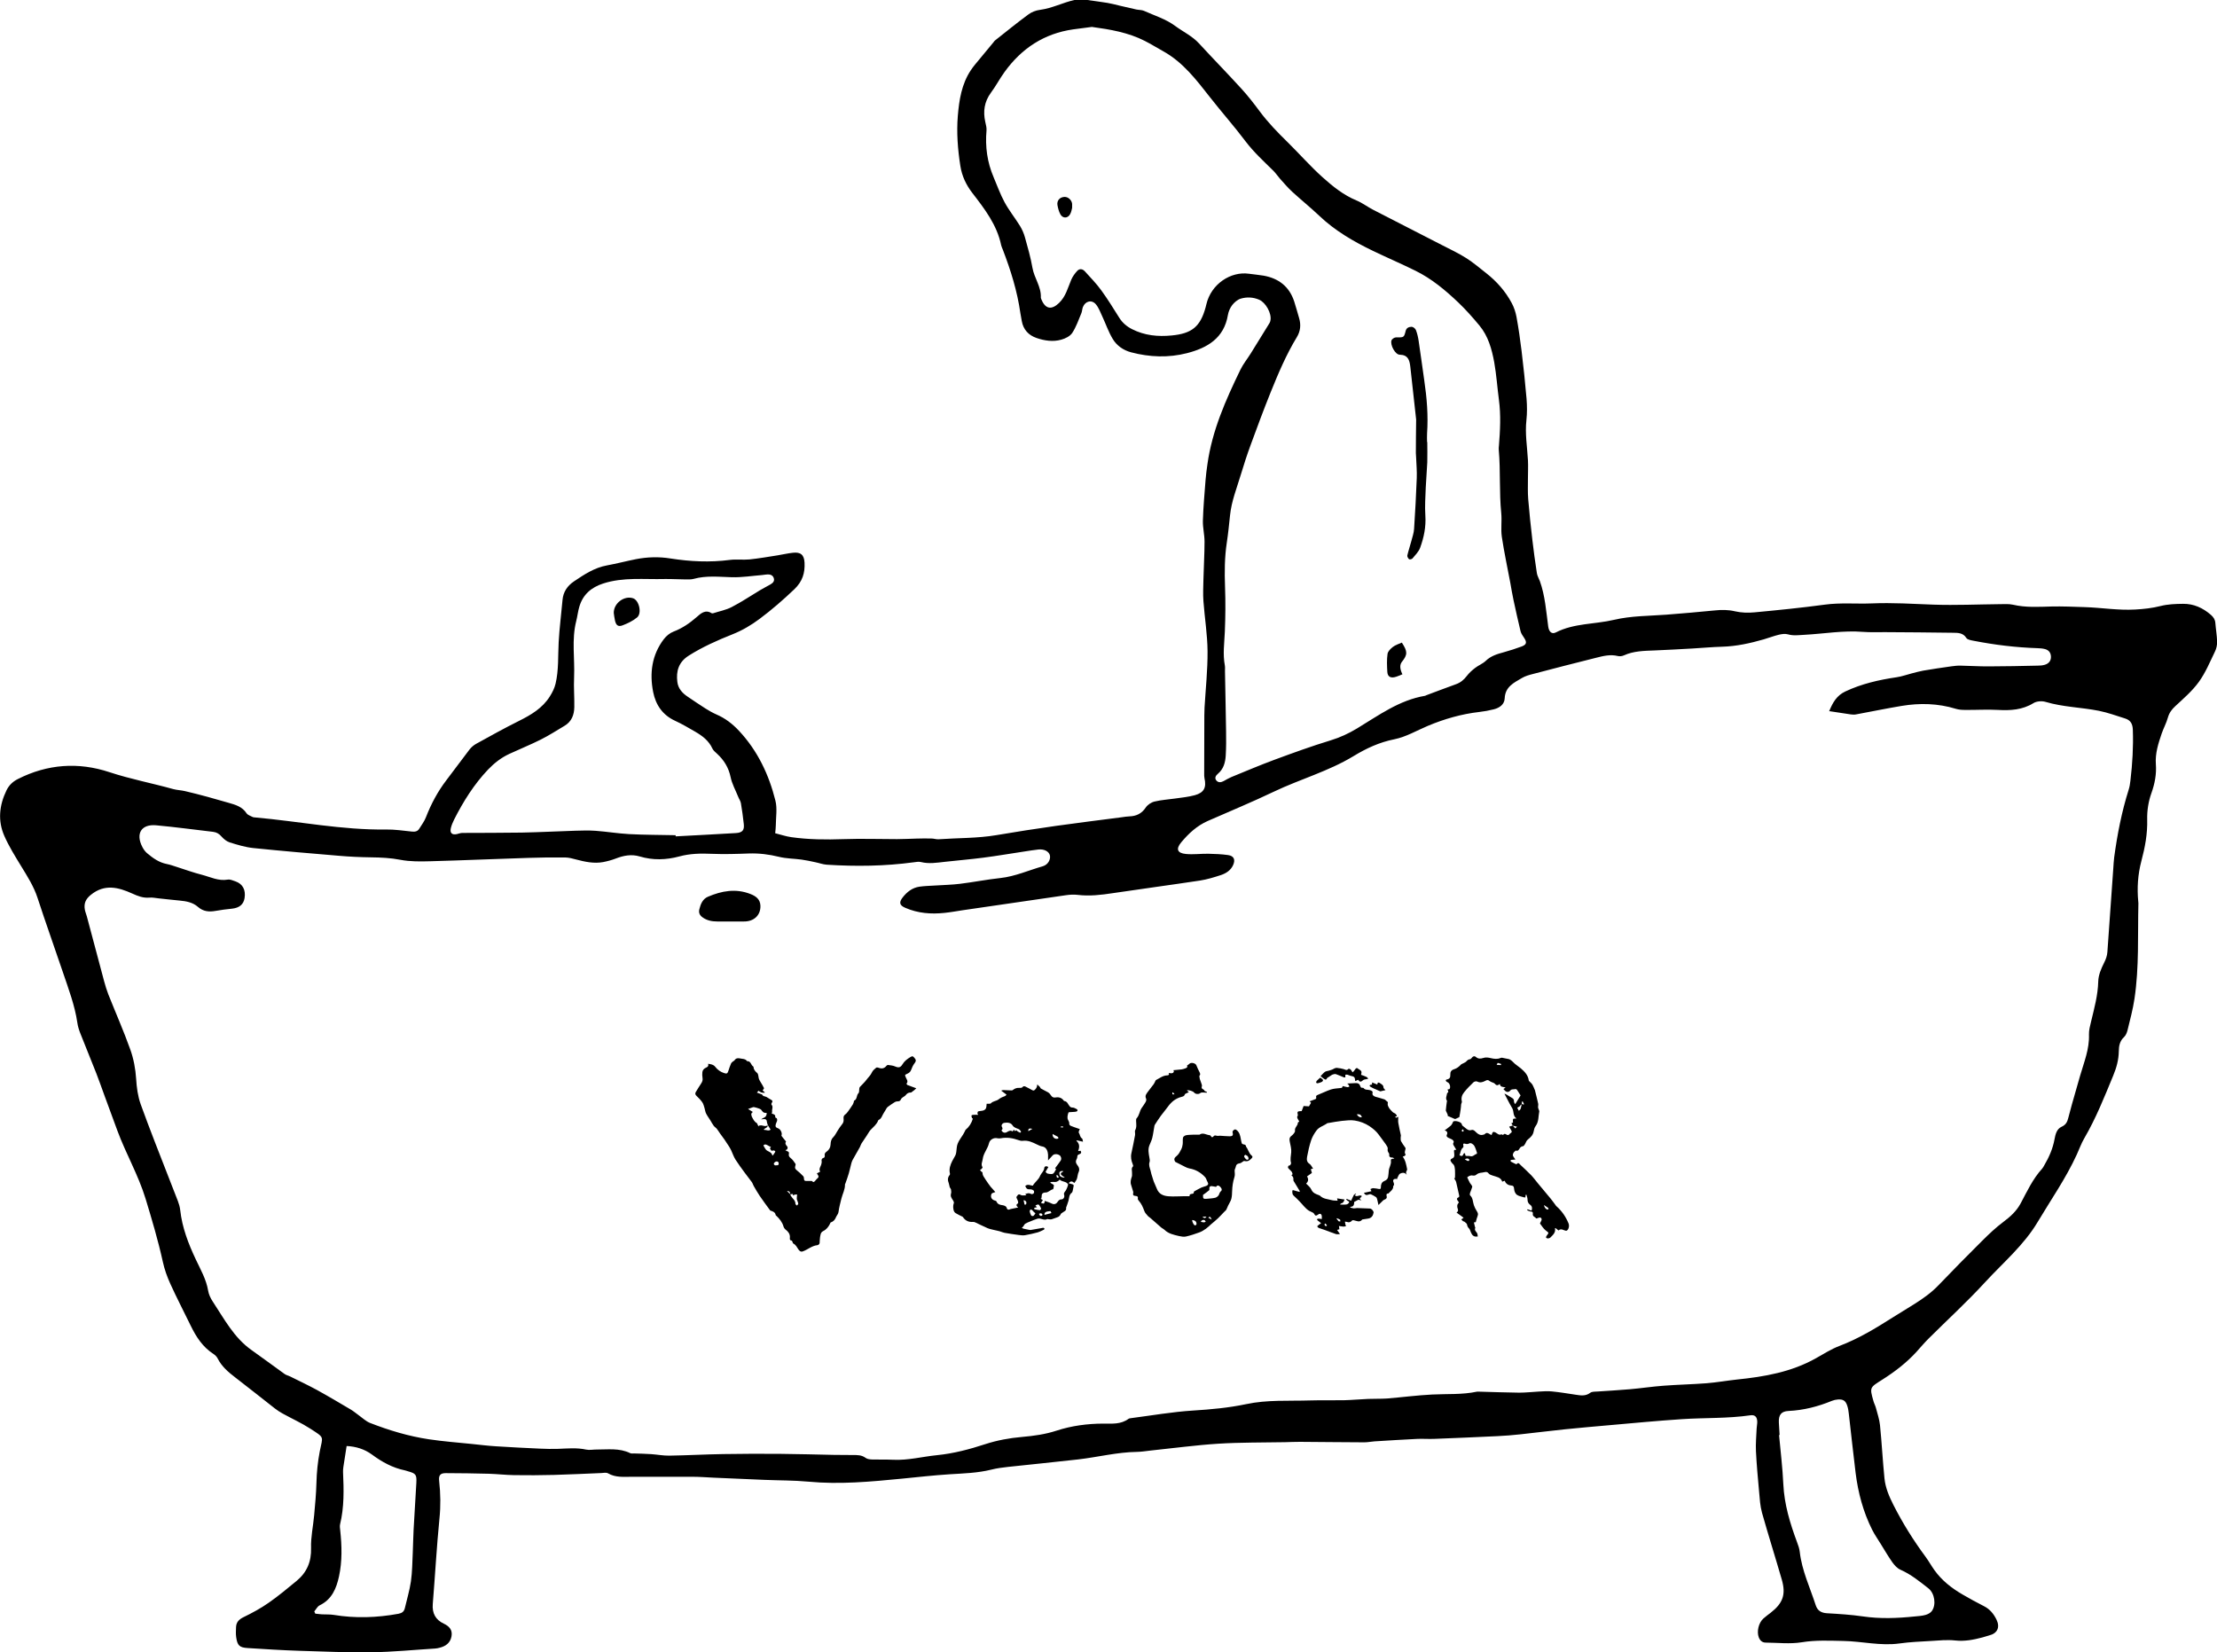 <?xml version="1.0" encoding="UTF-8"?><svg xmlns="http://www.w3.org/2000/svg" viewBox="0 0 322.42 240.27"><g id="Layer_1_Image" style="isolation:isolate;"><path d="M158.13,0c.97,.14,1.95,.26,2.92,.42,.6,.1,1.18,.26,1.77,.4,.81,.19,1.63,.38,2.44,.56,.37,.08,.79,.05,1.12,.2,1.52,.69,3.14,1.17,4.51,2.18,1.16,.86,2.49,1.47,3.49,2.56,2.03,2.21,4.14,4.36,6.16,6.58,.95,1.04,1.81,2.15,2.65,3.28,1.21,1.63,2.61,3.07,4.05,4.48,1.71,1.68,3.3,3.5,5.08,5.1,1.49,1.34,3.06,2.61,4.97,3.4,.84,.35,1.58,.92,2.39,1.34,3.35,1.73,6.71,3.43,10.06,5.16,1.19,.61,2.4,1.18,3.52,1.89,1.02,.65,1.95,1.45,2.91,2.2,1.51,1.19,2.77,2.62,3.68,4.32,.34,.63,.57,1.34,.7,2.04,.3,1.65,.54,3.31,.74,4.97,.28,2.3,.52,4.61,.72,6.93,.08,1.02,.09,2.06-.02,3.08-.22,1.96,.11,3.88,.22,5.81,.05,.91,0,1.82,0,2.73,0,.99-.04,1.98,.04,2.96,.16,1.97,.37,3.94,.6,5.91,.19,1.62,.41,3.25,.66,4.86,.06,.4,.3,.78,.44,1.17,.76,2.13,.91,4.38,1.21,6.59,.1,.74,.5,1.17,1.11,.86,2.66-1.36,5.64-1.17,8.45-1.83,2.5-.59,5.06-.56,7.61-.75,2.35-.18,4.71-.39,7.06-.62,.99-.1,1.94-.11,2.94,.13,.91,.21,1.9,.24,2.83,.15,3.41-.32,6.82-.66,10.22-1.12,2.28-.31,4.56-.09,6.83-.18,3.01-.13,6.01,.07,9.01,.18,3.19,.11,6.4-.04,9.6-.07,.64,0,1.31-.06,1.93,.08,1.85,.43,3.71,.31,5.57,.26,1.63-.04,3.27,.04,4.9,.09,2.43,.08,4.84,.49,7.29,.35,1.26-.07,2.47-.2,3.7-.51,1.06-.27,2.19-.31,3.28-.32,1.54-.02,2.88,.59,4.05,1.61,.36,.32,.6,.66,.64,1.16,.07,.91,.23,1.82,.26,2.73,.01,.48-.1,1-.31,1.43-.73,1.51-1.38,3.09-2.35,4.43-.95,1.31-2.21,2.4-3.41,3.51-.53,.49-.89,.97-1.09,1.67-.22,.8-.63,1.54-.9,2.32-.49,1.44-.96,2.88-.85,4.45,.11,1.45-.15,2.83-.65,4.23-.43,1.19-.64,2.54-.61,3.8,.06,2.1-.32,4.09-.85,6.08-.51,1.93-.64,3.9-.45,5.89,0,.08,.02,.15,.02,.23-.11,4.64,.12,9.29-.57,13.9-.23,1.54-.64,3.05-1.01,4.57-.09,.36-.25,.76-.51,1-.62,.58-.75,1.28-.76,2.07-.02,1.23-.33,2.38-.81,3.53-1.28,3.1-2.51,6.21-4.21,9.12-.44,.75-.73,1.59-1.1,2.39-1.58,3.44-3.74,6.53-5.67,9.77-2.02,3.4-5.02,5.91-7.64,8.76-2.62,2.86-5.5,5.49-8.25,8.23-.62,.62-1.18,1.29-1.77,1.94-1.45,1.58-3.15,2.88-4.95,4.02-1.81,1.15-1.86,1.09-1.28,3.12,.09,.33,.26,.63,.35,.96,.22,.84,.51,1.67,.6,2.53,.26,2.57,.39,5.16,.65,7.74,.14,1.38,.68,2.64,1.31,3.88,1.35,2.66,2.92,5.17,4.69,7.56,.45,.61,.82,1.29,1.26,1.9,1.08,1.52,2.52,2.64,4.11,3.56,1.02,.59,2.05,1.16,3.1,1.69,.87,.44,1.42,1.13,1.83,1.97,.54,1.12,.11,2-1.09,2.29-.33,.08-.65,.21-.98,.29-1.29,.34-2.57,.59-3.94,.44-1.16-.13-2.35,0-3.53,.07-1.52,.09-3.05,.15-4.55,.36-2.76,.39-5.45-.31-8.19-.36-2.02-.04-4.04-.14-6.04,.19-1.75,.28-3.49,.06-5.24,.05-.53,0-.84-.31-1.02-.77-.32-.85-.02-2.11,.67-2.73,.34-.31,.71-.57,1.07-.85,1.78-1.39,2.23-2.66,1.61-4.81-.94-3.25-1.96-6.47-2.88-9.73-.27-.98-.33-2.02-.42-3.04-.18-1.97-.36-3.94-.46-5.91-.05-1.09,.05-2.19,.1-3.28,.01-.34,.1-.68,.09-1.02-.02-.69-.34-1.02-1.01-.92-3.29,.48-6.61,.34-9.92,.56-3.53,.23-7.06,.57-10.59,.88-2.16,.19-4.32,.38-6.48,.6-2.16,.22-4.31,.5-6.47,.73-1.1,.12-2.2,.21-3.3,.26-3.08,.15-6.16,.28-9.24,.4-.79,.03-1.59-.03-2.39,0-2.09,.1-4.18,.23-6.26,.36-.49,.03-.98,.14-1.48,.14-3.12-.01-6.25-.05-9.37-.07-.72,0-1.45,.03-2.17,.05-3.23,.06-6.48,.02-9.7,.22-3.3,.21-6.59,.66-9.88,1-.64,.07-1.29,.18-1.93,.19-2.91,.04-5.73,.77-8.6,1.1-3.4,.39-6.81,.72-10.22,1.09-.79,.09-1.59,.19-2.37,.39-2.01,.5-4.06,.55-6.12,.68-2.32,.15-4.62,.41-6.94,.64-4.51,.44-9.02,.86-13.56,.43-2.12-.2-4.26-.17-6.39-.26-2.47-.1-4.94-.21-7.41-.32-1.03-.05-2.05-.13-3.08-.13-2.93-.01-5.86,.02-8.79,0-1.17,0-2.36,.14-3.46-.5-.26-.15-.67-.06-1.01-.04-2.28,.09-4.57,.21-6.85,.27-1.94,.05-3.88,.06-5.81,.03-1.22-.02-2.43-.16-3.65-.2-2.09-.06-4.19-.08-6.28-.09-.81,0-1.06,.32-.96,1.16,.2,1.82,.23,3.62,.04,5.46-.41,4.13-.63,8.27-.97,12.41-.11,1.36,.41,2.3,1.6,2.86,.82,.39,1.3,.93,1.12,1.87-.18,.94-.84,1.41-1.71,1.63-.22,.06-.45,.11-.67,.12-3.07,.19-6.15,.5-9.22,.54-3.5,.05-7-.1-10.5-.21-2.51-.08-5.02-.24-7.53-.4-1.2-.07-1.51-.37-1.68-1.58-.07-.48-.04-.98-.02-1.48,.04-.72,.43-1.11,1.1-1.44,1.26-.61,2.51-1.29,3.65-2.09,1.41-.98,2.72-2.08,4.05-3.17,1.5-1.24,2.17-2.8,2.11-4.8-.05-1.58,.31-3.17,.45-4.76,.14-1.55,.29-3.11,.33-4.67,.04-1.56,.19-3.1,.49-4.64,.43-2.21,.77-1.89-1.4-3.29-1.27-.82-2.67-1.45-4.01-2.19-.4-.22-.78-.47-1.14-.75-1.92-1.5-3.82-3.02-5.76-4.51-1.01-.77-1.95-1.58-2.54-2.74-.13-.26-.36-.5-.61-.66-1.57-1.01-2.53-2.5-3.32-4.13-.98-2.02-2.02-4.01-2.95-6.06-.47-1.03-.86-2.12-1.1-3.23-.68-3.09-1.58-6.11-2.5-9.14-1.05-3.45-2.86-6.55-4.1-9.9-.63-1.71-1.26-3.42-1.89-5.14-.39-1.07-.77-2.15-1.18-3.21-.76-1.95-1.57-3.88-2.33-5.83-.19-.49-.36-1.01-.43-1.54-.37-2.53-1.28-4.91-2.09-7.31-1.22-3.61-2.51-7.2-3.69-10.82-.55-1.7-1.49-3.16-2.4-4.65-.87-1.43-1.76-2.85-2.43-4.37-.98-2.21-.75-4.46,.3-6.63,.36-.75,.91-1.28,1.66-1.66,4.3-2.18,8.79-2.5,13.32-1,3.05,1.01,6.19,1.6,9.27,2.46,.55,.15,1.13,.16,1.69,.29,1.11,.26,2.21,.54,3.31,.84,1.03,.28,2.05,.58,3.07,.87,.99,.28,1.97,.56,2.6,1.52,.16,.25,.55,.37,.84,.52,.13,.07,.29,.08,.45,.09,6.33,.56,12.6,1.84,18.99,1.75,1.25-.02,2.5,.17,3.75,.3,.46,.05,.84-.01,1.09-.42,.34-.55,.74-1.07,.97-1.67,.75-1.93,1.71-3.73,2.97-5.38,1.14-1.48,2.23-2.99,3.37-4.47,.25-.32,.59-.61,.94-.81,2.07-1.14,4.13-2.29,6.24-3.34,1.77-.88,3.43-1.86,4.5-3.57,.36-.57,.68-1.2,.83-1.85,.47-1.98,.34-4.01,.45-6.02,.11-2.05,.38-4.09,.56-6.14,.1-1.2,.72-2.08,1.67-2.72,1.49-1,2.97-1.99,4.79-2.32,1.42-.26,2.82-.63,4.23-.91,1.66-.32,3.33-.37,5-.1,2.87,.45,5.75,.59,8.65,.21,.94-.12,1.9,.02,2.85-.07,1.36-.14,2.71-.38,4.06-.59,.75-.12,1.5-.3,2.25-.38,1.14-.13,1.64,.3,1.7,1.45,.07,1.5-.3,2.73-1.5,3.87-1.61,1.53-3.26,2.97-5.03,4.29-1.23,.92-2.52,1.68-3.95,2.25-2.19,.87-4.35,1.83-6.36,3.1-1.47,.93-1.86,2.25-1.66,3.83,.12,.97,.74,1.64,1.53,2.16,.85,.57,1.69,1.15,2.56,1.7,.51,.32,1.05,.63,1.6,.87,1.28,.55,2.34,1.37,3.3,2.4,2.69,2.89,4.33,6.35,5.27,10.12,.29,1.14,.07,2.41,.06,3.62,0,.34-.05,.67-.09,1.13,.8,.2,1.55,.46,2.32,.57,2.53,.36,5.07,.38,7.63,.29,2.59-.09,5.18,0,7.77,0,.95,0,1.9-.06,2.84-.08,.72-.02,1.44-.03,2.17-.01,.34,0,.68,.13,1.02,.11,2.81-.2,5.63-.13,8.42-.6,2.89-.49,5.78-.94,8.69-1.35,3.17-.45,6.34-.83,9.52-1.25,.38-.05,.76-.12,1.13-.13,1.02-.03,1.8-.41,2.39-1.3,.27-.4,.8-.75,1.28-.86,.95-.23,1.95-.29,2.93-.43,.98-.14,1.97-.23,2.92-.49,1.34-.37,1.71-1.12,1.4-2.48-.05-.22-.04-.45-.04-.68,0-2.81,.01-5.63,.02-8.44,0-.38,.01-.76,.03-1.14,.16-2.73,.46-5.47,.44-8.2-.02-2.42-.42-4.84-.6-7.27-.08-1.06-.02-2.12,0-3.19,.04-1.83,.16-3.65,.16-5.48,0-1.02-.27-2.05-.24-3.06,.06-1.98,.24-3.95,.39-5.92,.06-.76,.16-1.51,.27-2.27,.68-4.9,2.66-9.35,4.79-13.74,.41-.85,1.03-1.6,1.53-2.41,.91-1.45,1.81-2.91,2.7-4.37,.08-.13,.13-.28,.15-.43,.18-1.01-.69-2.57-1.64-2.98-.88-.38-1.8-.42-2.68-.16-.47,.14-.92,.53-1.23,.92-.32,.41-.55,.94-.64,1.45-.56,3.39-3,4.8-5.95,5.56-2.7,.69-5.42,.59-8.12-.12-1.16-.31-2.11-.98-2.7-1.98-.6-1-.98-2.13-1.48-3.2-.29-.61-.52-1.28-.94-1.79-.6-.73-1.55-.5-1.9,.39-.11,.28-.11,.61-.22,.88-.41,.98-.76,2.01-1.33,2.88-.32,.48-1.01,.82-1.6,.98-1.2,.34-2.44,.15-3.6-.25-1.14-.39-1.92-1.21-2.14-2.47-.06-.38-.14-.75-.2-1.13-.45-3.19-1.4-6.23-2.55-9.23-.08-.21-.19-.42-.24-.64-.61-2.97-2.41-5.3-4.2-7.62-.9-1.17-1.51-2.45-1.74-3.92-.38-2.42-.57-4.87-.37-7.29,.19-2.29,.55-4.63,1.89-6.64,.19-.28,.39-.56,.61-.82,.89-1.09,1.79-2.17,2.69-3.25,.07-.09,.13-.19,.22-.26,1.61-1.27,3.2-2.57,4.86-3.79,.47-.35,1.1-.59,1.68-.66,1.76-.23,3.32-1.06,5.03-1.44h1.83Zm107.88,103.46c.53-1.29,1.1-2.3,2.35-2.89,2.38-1.12,4.88-1.69,7.46-2.07,.75-.11,1.47-.37,2.2-.56,.55-.14,1.1-.3,1.66-.4,1.35-.23,2.7-.43,4.05-.62,.45-.06,.91-.12,1.36-.11,1.37,.02,2.73,.12,4.1,.11,2.4,0,4.8-.06,7.19-.11,.34,0,.69-.03,1.01-.13,.6-.18,.9-.61,.88-1.18-.02-.57-.31-.94-.84-1.09-.36-.1-.75-.13-1.13-.14-3.13-.1-6.23-.48-9.3-1.08-.36-.07-.87-.15-1.03-.4-.48-.76-1.21-.75-1.91-.76-3.31-.05-6.63-.07-9.94-.09-1.07,0-2.14,.04-3.19-.04-2.87-.23-5.7,.28-8.55,.43-.8,.04-1.56,.16-2.36-.07-.41-.12-.91-.04-1.34,.06-.74,.18-1.45,.46-2.18,.67-1.98,.57-3.98,1.01-6.06,1.07-1.45,.04-2.89,.18-4.33,.26-1.82,.1-3.65,.21-5.47,.28-1.53,.06-3.05,.07-4.48,.72-.26,.12-.61,.16-.89,.09-1.09-.27-2.13,0-3.16,.26-3.07,.76-6.13,1.56-9.19,2.36-.55,.14-1.12,.3-1.6,.59-1.16,.68-2.42,1.27-2.49,2.94-.04,.9-.75,1.39-1.57,1.6-.7,.18-1.42,.31-2.13,.39-2.59,.3-5.07,1.01-7.48,2.02-1.61,.68-3.18,1.61-4.87,1.95-2.19,.44-4.08,1.32-5.95,2.46-3.63,2.2-7.75,3.34-11.57,5.16-3.16,1.51-6.4,2.85-9.61,4.26-1.57,.69-2.8,1.83-3.87,3.12-.8,.96-.56,1.56,.67,1.68,1.09,.11,2.2-.05,3.3-.03,.95,.02,1.9,.06,2.84,.19,.87,.12,1.11,.67,.73,1.49-.35,.74-1,1.16-1.73,1.41-1.01,.33-2.04,.65-3.09,.81-4.22,.64-8.45,1.2-12.66,1.83-1.7,.26-3.39,.46-5.12,.25-.56-.07-1.15-.03-1.71,.05-5.01,.72-10.03,1.46-15.04,2.19-.87,.13-1.73,.29-2.6,.38-1.96,.21-3.89,.06-5.72-.74-.84-.36-.93-.79-.38-1.5,.63-.81,1.41-1.42,2.44-1.57,.75-.11,1.51-.12,2.27-.17,1.21-.08,2.43-.1,3.64-.25,1.96-.24,3.91-.63,5.88-.84,2.15-.24,4.11-1.13,6.15-1.71,.76-.22,1.17-.98,1.04-1.58-.13-.57-.82-.95-1.67-.86-.68,.07-1.36,.19-2.04,.29-1.99,.3-3.98,.64-5.98,.9-1.85,.24-3.71,.39-5.57,.6-1.17,.13-2.34,.33-3.52,.03-.32-.08-.68,0-1.02,.04-4.21,.57-8.43,.62-12.66,.35-.56-.04-1.11-.25-1.66-.36-.66-.14-1.32-.29-1.99-.38-1.09-.15-2.21-.14-3.27-.4-1.46-.36-2.91-.54-4.41-.49-1.79,.07-3.58,.12-5.36,.05-1.61-.07-3.16-.05-4.75,.38-1.89,.51-3.83,.58-5.76,0-1.18-.35-2.33-.14-3.46,.3-.6,.23-1.23,.4-1.85,.52-1.35,.25-2.65-.04-3.95-.38-.51-.14-1.04-.28-1.56-.29-1.79-.02-3.58,0-5.37,.06-4.76,.15-9.51,.36-14.27,.49-1.44,.04-2.92,.06-4.33-.21-1.44-.28-2.86-.34-4.31-.36-1.52-.02-3.05-.09-4.57-.22-4.17-.35-8.35-.7-12.52-1.13-1.16-.12-2.31-.47-3.43-.82-.44-.14-.87-.49-1.18-.84-.35-.41-.73-.64-1.25-.7-2.76-.32-5.52-.7-8.28-.95-2.15-.19-3,1.21-2,3.15,.17,.33,.4,.66,.68,.9,.85,.71,1.73,1.36,2.87,1.58,.52,.1,1.02,.29,1.53,.45,1.19,.38,2.37,.81,3.59,1.12,1.23,.32,2.4,.94,3.76,.7,.34-.06,.74,.13,1.1,.25,1.07,.37,1.53,1.24,1.34,2.44-.15,.93-.77,1.43-1.85,1.54-.79,.08-1.58,.18-2.36,.32-.95,.17-1.8,.1-2.57-.58-.75-.66-1.69-.83-2.65-.92-1.02-.09-2.04-.22-3.06-.32-.45-.05-.91-.15-1.36-.11-.91,.08-1.68-.23-2.5-.6-1.99-.9-4-1.43-6,.19-.77,.62-1.04,1.26-.88,2.16,.06,.33,.2,.65,.29,.98,.84,3.16,1.68,6.33,2.53,9.49,.17,.62,.36,1.24,.59,1.84,1.07,2.69,2.24,5.34,3.21,8.06,.48,1.35,.75,2.81,.84,4.24,.08,1.27,.24,2.5,.66,3.69,.66,1.83,1.35,3.64,2.05,5.46,1.11,2.88,2.25,5.74,3.36,8.62,.16,.42,.29,.87,.34,1.32,.28,2.54,1.18,4.87,2.26,7.16,.69,1.47,1.52,2.89,1.8,4.55,.09,.55,.35,1.1,.66,1.57,1.67,2.53,3.09,5.27,5.66,7.08,1.62,1.14,3.2,2.33,4.81,3.48,.24,.17,.56,.23,.83,.37,1.29,.64,2.6,1.26,3.87,1.95,1.67,.92,3.3,1.89,4.94,2.86,.42,.25,.79,.58,1.19,.86,.52,.37,1,.84,1.58,1.07,2.77,1.08,5.62,1.94,8.57,2.38,2.07,.31,4.16,.47,6.24,.68,1.17,.12,2.35,.27,3.53,.34,2.13,.14,4.26,.24,6.39,.34,.87,.04,1.75,.06,2.62,.03,1.37-.05,2.73-.19,4.09,.11,.47,.1,.98-.01,1.48-.01,1.66,.01,3.35-.25,4.93,.53,.16,.08,.37,.03,.56,.04,.83,.03,1.66,.04,2.49,.1,.87,.06,1.74,.23,2.61,.22,2.62-.04,5.24-.19,7.87-.23,2.78-.05,5.56-.05,8.33-.03,2.59,.02,5.17,.1,7.76,.15,.91,.02,1.83,0,2.74,.02,.64,0,1.28-.02,1.86,.41,.25,.19,.65,.23,.98,.24,1.02,.03,2.05-.01,3.07,.04,2.15,.1,4.23-.46,6.35-.67,2.39-.24,4.72-.85,7-1.6,1.75-.57,3.53-.89,5.35-1.05,1.71-.15,3.39-.38,5.04-.92,2.18-.71,4.46-1.01,6.75-1.02,1.31,0,2.58,.14,3.71-.7,.08-.06,.22-.07,.33-.09,3.02-.39,6.03-.92,9.06-1.11,2.59-.16,5.18-.4,7.7-.93,3.1-.66,6.2-.44,9.31-.54,1.64-.05,3.27,0,4.91-.03,1.18-.03,2.36-.14,3.53-.19,.91-.04,1.82,0,2.72-.06,2.2-.18,4.39-.47,6.6-.58,2.16-.11,4.34,.04,6.48-.41,.07-.02,.15-.01,.23-.01,1.98,.05,3.96,.13,5.93,.15,.95,0,1.9-.11,2.84-.16,.64-.03,1.3-.09,1.93-.02,1.14,.11,2.26,.3,3.39,.47,.75,.11,1.48,.26,2.18-.27,.26-.2,.73-.16,1.11-.19,1.56-.11,3.12-.19,4.67-.33,1.63-.14,3.25-.39,4.88-.51,2.09-.16,4.18-.2,6.26-.36,1.48-.12,2.94-.38,4.42-.54,4-.41,7.92-1.09,11.49-3.1,1.12-.63,2.23-1.34,3.42-1.79,2.77-1.05,5.27-2.57,7.74-4.14,1.03-.65,2.07-1.28,3.1-1.92,1.29-.81,2.53-1.68,3.59-2.8,2.08-2.17,4.19-4.31,6.32-6.43,.97-.96,1.97-1.92,3.06-2.73,1.03-.77,1.93-1.58,2.54-2.72,.93-1.74,1.76-3.55,3.11-5.03,.13-.14,.21-.31,.31-.48,.7-1.19,1.25-2.43,1.5-3.8,.13-.71,.32-1.51,1.02-1.82,.63-.28,.84-.71,.98-1.28,.17-.66,.35-1.32,.53-1.98,.39-1.39,.78-2.77,1.19-4.16,.57-1.97,1.37-3.88,1.29-5.99-.02-.63,.16-1.28,.31-1.9,.46-1.92,.99-3.82,1.04-5.83,.02-.91,.42-1.86,.84-2.69,.27-.53,.45-1.03,.49-1.6,.29-4.06,.57-8.12,.86-12.18,.04-.53,.06-1.07,.13-1.59,.45-3.32,1.09-6.61,2.1-9.81,.14-.43,.21-.89,.26-1.34,.29-2.46,.44-4.92,.35-7.39-.03-.85-.32-1.39-1.11-1.64-1.27-.4-2.53-.86-3.82-1.12-2.57-.51-5.22-.54-7.77-1.3-.53-.16-1.3-.1-1.75,.18-1.62,1-3.35,1.09-5.17,.99-1.59-.09-3.19,.02-4.78,0-.45,0-.92-.03-1.34-.16-2.6-.8-5.24-.86-7.9-.42-2.21,.37-4.4,.82-6.6,1.23-.26,.05-.54,.04-.8,0-1.01-.14-2.01-.3-3.17-.48ZM158.84,3.91c-.94,.12-1.84,.23-2.75,.36-4.24,.6-7.51,2.76-9.99,6.19-.71,.98-1.28,2.07-2,3.04-.95,1.3-1.15,2.7-.81,4.23,.09,.41,.21,.83,.18,1.23-.21,2.36,.1,4.63,1.03,6.81,.52,1.22,.97,2.49,1.6,3.65,.65,1.2,1.52,2.28,2.24,3.44,.31,.51,.56,1.08,.72,1.66,.41,1.47,.83,2.93,1.09,4.43,.26,1.5,1.3,2.76,1.22,4.34,0,.1,.07,.22,.11,.32,.57,1.35,1.46,1.48,2.52,.47,1-.95,1.29-2.21,1.79-3.39,.2-.47,.52-.91,.87-1.29,.33-.36,.77-.31,1.11,.06,.81,.9,1.67,1.77,2.38,2.75,.94,1.29,1.78,2.66,2.63,4.01,.46,.73,1.08,1.26,1.85,1.65,1.83,.93,3.76,1.12,5.78,.92,2.92-.28,4.15-1.27,4.92-4.08,.04-.15,.08-.29,.11-.44,.7-3,3.58-4.82,6.17-4.46,.72,.1,1.44,.16,2.15,.28,2.2,.39,3.75,1.59,4.46,3.76,.26,.8,.47,1.61,.71,2.41,.29,.97,.2,1.9-.32,2.76-1.55,2.55-2.71,5.29-3.82,8.04-1.01,2.51-1.95,5.04-2.88,7.58-.54,1.46-1.02,2.95-1.47,4.44-.58,1.93-1.34,3.81-1.55,5.84-.14,1.32-.27,2.65-.47,3.97-.33,2.16-.34,4.32-.26,6.49,.08,2.17,.06,4.34-.03,6.5-.07,1.64-.31,3.26,0,4.9,.05,.26,.02,.53,.02,.8,.05,2.93,.12,5.85,.16,8.78,.02,1.18,.02,2.35-.05,3.53-.06,1-.31,1.95-1.14,2.65-.31,.26-.53,.62-.21,.99,.29,.33,.68,.27,1.05,.07,.37-.2,.73-.42,1.11-.58,2.08-.85,4.15-1.73,6.25-2.51,2.71-1,5.43-1.99,8.19-2.83,1.37-.42,2.61-.99,3.82-1.72,3.15-1.9,6.15-4.13,9.91-4.76,.07-.01,.14-.06,.21-.09,1.43-.53,2.85-1.08,4.28-1.59,.68-.24,1.17-.65,1.6-1.22,.34-.44,.77-.83,1.22-1.17,.48-.37,1.09-.6,1.52-1.01,.75-.73,1.68-1,2.64-1.26,.88-.25,1.75-.52,2.6-.84,.7-.27,.77-.59,.37-1.21-.2-.32-.45-.63-.54-.99-.37-1.51-.7-3.04-1.03-4.56-.18-.82-.31-1.65-.46-2.47-.42-2.24-.9-4.47-1.24-6.73-.16-1.12,.03-2.29-.08-3.42-.31-3.06-.09-6.14-.36-9.21-.02-.19,0-.38,.02-.57,.18-2.24,.3-4.48,0-6.72-.24-1.81-.36-3.64-.68-5.44-.35-1.91-.87-3.81-2.15-5.35-.97-1.17-1.98-2.31-3.08-3.36-1.88-1.79-3.87-3.45-6.22-4.61-2.05-1.01-4.14-1.91-6.2-2.9-2.82-1.36-5.51-2.92-7.8-5.1-1.27-1.2-2.63-2.3-3.92-3.48-.64-.59-1.21-1.26-1.79-1.91-.33-.37-.6-.79-.95-1.14-1.41-1.39-2.86-2.71-4.07-4.31-1.65-2.19-3.47-4.24-5.16-6.4-1.98-2.52-3.91-5.08-6.79-6.68-.9-.5-1.77-1.04-2.69-1.51-2.41-1.23-5.04-1.67-7.67-2.03Zm-60.58,117.57c0,.05,0,.11,0,.16,2.93-.16,5.85-.3,8.78-.48,.93-.06,1.23-.42,1.13-1.31-.11-1.02-.25-2.04-.42-3.04-.06-.33-.28-.62-.4-.94-.38-.95-.9-1.87-1.1-2.86-.29-1.38-.96-2.46-1.97-3.39-.25-.23-.54-.46-.68-.76-.52-1.14-1.46-1.84-2.49-2.44-.96-.55-1.91-1.12-2.91-1.58-1.84-.83-2.84-2.33-3.21-4.19-.54-2.74-.2-5.39,1.55-7.69,.35-.46,.88-.9,1.41-1.1,1.27-.48,2.34-1.22,3.35-2.1,.6-.52,1.26-1.17,2.2-.57,.05,.03,.15,.01,.22,0,.9-.29,1.86-.47,2.69-.9,1.42-.73,2.75-1.63,4.12-2.45,.49-.29,1-.55,1.49-.83,.34-.2,.65-.45,.52-.9-.12-.42-.47-.58-.89-.57-.26,0-.52,.07-.79,.09-1.48,.12-2.96,.36-4.43,.32-1.86-.05-3.71-.27-5.55,.24-.36,.1-.76,.08-1.14,.08-1.03,0-2.06-.08-3.08-.06-2.99,.08-6.02-.3-8.96,.66-1.72,.56-2.92,1.6-3.44,3.34-.21,.69-.28,1.42-.46,2.12-.69,2.71-.19,5.46-.31,8.19-.07,1.44,.06,2.89,.03,4.33-.02,1.12-.39,2.1-1.42,2.71-1.14,.68-2.26,1.4-3.45,2-1.5,.75-3.06,1.38-4.57,2.08-1.19,.55-2.2,1.34-3.11,2.29-2.04,2.15-3.59,4.63-4.92,7.25-.2,.41-.39,.84-.49,1.28-.16,.7,.19,1,.88,.85,.26-.06,.51-.16,.77-.17,2.89-.02,5.79,0,8.68-.05,2.59-.05,5.17-.19,7.76-.27,.99-.03,1.98-.06,2.96,.01,1.63,.12,3.25,.39,4.88,.48,2.24,.12,4.49,.11,6.74,.16Zm160.57,87.23s-.07,0-.1,0c.22,2.39,.51,4.77,.62,7.16,.14,2.94,.98,5.69,1.99,8.41,.17,.46,.35,.94,.4,1.43,.31,2.72,1.49,5.18,2.32,7.75,.25,.78,.79,1.12,1.63,1.17,1.75,.1,3.5,.21,5.23,.46,2.51,.37,5.01,.27,7.51,.01,.53-.05,1.07-.08,1.58-.22,.34-.09,.73-.29,.93-.56,.68-.92,.42-2.6-.5-3.32-1.29-1.01-2.55-2.04-4.08-2.71-.45-.2-.84-.64-1.14-1.05-.61-.87-1.15-1.79-1.71-2.7-.42-.68-.88-1.34-1.24-2.05-1.31-2.61-2.05-5.4-2.41-8.29-.35-2.87-.66-5.75-.99-8.62-.04-.38-.1-.76-.22-1.12-.24-.74-.59-.97-1.36-.92-.3,.02-.61,.09-.88,.2-2.02,.83-4.11,1.37-6.31,1.47-1.07,.05-1.45,.59-1.4,1.68,.03,.61,.07,1.21,.11,1.82Zm-213.12,25.66c.05,.11,.09,.21,.14,.32,.32,.03,.65,.08,.97,.1,.57,.03,1.15-.01,1.71,.08,3.15,.52,6.28,.41,9.41-.16,.53-.1,.82-.32,.94-.83,.3-1.29,.69-2.57,.88-3.88,.2-1.38,.2-2.8,.27-4.2,.05-1.1,.06-2.21,.12-3.31,.12-2.28,.28-4.56,.4-6.84,.06-1.19-.08-1.35-1.23-1.67-.15-.04-.29-.1-.44-.13-1.79-.37-3.33-1.22-4.79-2.3-1.08-.79-2.33-1.18-3.68-1.24-.13,.82-.25,1.57-.36,2.32-.07,.49-.18,.98-.16,1.47,.11,2.55,.18,5.08-.43,7.59-.07,.28-.01,.6,.02,.9,.24,2.24,.3,4.48-.18,6.69-.38,1.74-1.03,3.34-2.81,4.2-.33,.16-.52,.58-.78,.88Z"/><path d="M108.17,134.02c-1.29,0-2.57,0-3.86,0-.78,0-1.51-.14-2.15-.61-.41-.3-.58-.66-.45-1.18,.19-.77,.49-1.49,1.25-1.81,2.01-.86,4.07-1.23,6.19-.39,.76,.3,1.41,.74,1.44,1.71,.04,1.37-.94,2.3-2.41,2.28Z"/><path d="M207.57,64.27c0,.99,.03,1.98,0,2.97-.05,1.22-.17,2.43-.22,3.64-.05,1.37-.15,2.74-.06,4.1,.11,1.64-.21,3.19-.76,4.69-.21,.58-.71,1.06-1.11,1.55-.09,.11-.41,.18-.5,.11-.14-.12-.29-.39-.25-.55,.16-.7,.4-1.38,.58-2.08,.15-.58,.36-1.16,.4-1.76,.16-2.47,.3-4.93,.39-7.4,.04-.98-.05-1.97-.09-2.96,0-.23-.04-.46-.04-.68,0-1.59,.02-3.19,.04-4.78,0-.04,0-.08,0-.11-.28-2.57-.56-5.14-.85-7.7-.11-.92-.32-1.7-1.54-1.72-.66-.01-1.42-1.44-1.19-2.09,.07-.2,.43-.44,.66-.43,1.14,.01,1.15,.04,1.4-.95,.12-.48,.52-.58,.87-.59,.21,0,.54,.26,.62,.48,.19,.49,.31,1.01,.39,1.54,.29,1.92,.54,3.84,.82,5.76,.38,2.57,.59,5.14,.41,7.73-.03,.42,0,.84,0,1.26,.01,0,.03,0,.04,0Z"/><path d="M203.95,98.07c-.44,.17-.81,.36-1.19,.43-.61,.11-.96-.15-1-.78-.05-.87-.09-1.75,.03-2.61,.05-.38,.45-.77,.79-1.03,.38-.29,.87-.43,1.29-.62,.85,1.29,.85,1.75,.01,2.8q-.5,.63,.07,1.8Z"/><path d="M155.92,30.23c-.05,.16-.1,.59-.3,.94-.36,.63-1.1,.61-1.43-.04-.2-.39-.32-.84-.4-1.28-.12-.66,.32-1.17,.99-1.21,.54-.04,1.08,.44,1.14,1.01,.01,.11,0,.23,0,.58Z"/><path d="M89.26,89.15c-.02-1.43,1.54-2.56,2.8-2.14,.89,.29,1.33,2.2,.58,2.8-.6,.49-1.34,.85-2.07,1.13-.66,.26-.97,.02-1.13-.68-.09-.4-.14-.82-.18-1.12Z"/><g><path d="M102.99,154.72c.42,.06,.77,.11,1.02,.43,.34,.44,.77,.75,1.3,.92,.4,.13,.49,.06,.62-.33,.12-.36,.24-.73,.39-1.07,.06-.13,.2-.22,.31-.32,.05-.05,.15-.06,.18-.12,.22-.36,.52-.36,.89-.28,.32,.07,.67,.03,.9,.33,.02,.02,.05,.06,.07,.06,.54-.03,.53,.56,.86,.76,.03,.02,.06,.07,.06,.1,.02,.39,.26,.62,.54,.87,.18,.17,.15,.56,.24,.84,.05,.16,.16,.31,.24,.46,.17,.29,.36,.57,.5,.88,.03,.07-.13,.22-.2,.35,.09,.08,.19,.17,.35,.31-.42,.09-.68-.06-.95-.27-.07,.08-.13,.15-.23,.27,.24,.09,.45,.16,.65,.23,.04,.01,.1,.02,.11,.05,.12,.3,.43,.24,.64,.36,.25,.14,.48,.31,.74,.45,.15,.08,.15,.24,.02,.4-.05,.06-.08,.22-.04,.26,.29,.31,.04,.67,.09,.99,.01,.1-.03,.2-.05,.32,.3,.07,.57,.15,.5,.54,0,.03,.14,.08,.23,.13,0-.02,0,0,0,.02,.16,.31-.06,.55-.14,.82-.11,.37-.01,.5,.34,.63,.32,.11,.58,.61,.51,.93-.01,.06-.05,.14-.02,.17,.2,.27,.42,.52,.66,.82-.2,.27-.03,.5,.19,.74,.06,.06,.03,.25-.01,.35-.03,.07-.15,.1-.28,.17,.17,.09,.23,.14,.29,.15,.2,.06,.26,.18,.22,.38-.06,.27,.04,.44,.27,.62,.28,.21,.48,.53,.69,.83,.05,.06,0,.21-.03,.31-.07,.24-.04,.42,.18,.59,.35,.27,.67,.58,.98,.9,.09,.09,.1,.27,.11,.41,.01,.2,.1,.28,.29,.28,.25,0,.51,0,.76,0,.04,0,.1,0,.12,.02,.24,.28,.37,.04,.51-.11,.04-.05,.07-.1,.12-.14,.4-.36,.4-.38,.07-.87,.15-.08,.3-.15,.48-.25-.27-.44,.14-.79,.19-1.2,.01-.09,.05-.19,.03-.27-.07-.3,.02-.47,.33-.56,.07-.02,.14-.19,.12-.27-.07-.29,.04-.46,.27-.62,.34-.24,.55-.58,.57-1.01,.02-.4,.07-.77,.4-1.09,.27-.27,.43-.65,.65-.98,.2-.3,.39-.62,.63-.9,.23-.26,.24-.54,.21-.86-.02-.22,.03-.41,.24-.56,.18-.13,.32-.31,.45-.49,.23-.32,.46-.65,.67-.99,.07-.11,.1-.26,.14-.39,.02-.05,0-.13,.04-.14,.47-.21,.31-.78,.63-1.09,.14-.14,.08-.49,.13-.74,.01-.07,.06-.15,.12-.21,.3-.33,.64-.62,.9-.98,.27-.37,.62-.66,.81-1.1,.11-.26,.38-.47,.61-.67,.07-.06,.24-.04,.34,0,.46,.18,.84,.13,1.16-.28,.05-.06,.16-.13,.23-.12,.33,.05,.69,.07,.99,.2,.52,.23,.81,.2,1.1-.28,.29-.49,.71-.8,1.18-1.08,.31-.19,.38-.1,.61,.18,.3,.35,.11,.55-.09,.82-.18,.26-.31,.55-.42,.85-.1,.31-.31,.47-.58,.59-.38,.17-.35,.17-.2,.54,.11,.27,.39,.55,.1,.89-.02,.02,.06,.17,.12,.2,.41,.16,.82,.31,1.3,.48-.09,.09-.19,.19-.3,.28-.08,.07-.18,.14-.27,.2-.07,.05-.15,.15-.23,.14-.34-.02-.55,.13-.75,.39-.1,.13-.28,.2-.42,.31-.1,.08-.22,.17-.26,.28-.09,.24-.25,.3-.48,.3-.13,0-.29,.03-.4,.1-.36,.22-.7,.46-1.04,.71-.09,.06-.15,.17-.21,.26-.12,.19-.21,.39-.34,.57-.26,.36-.32,.86-.78,1.07-.02,0-.04,.02-.05,.04-.21,.6-.71,.97-1.13,1.42-.21,.23-.35,.53-.53,.79-.26,.39-.53,.78-.78,1.17-.1,.15-.14,.34-.22,.5-.36,.64-.73,1.27-1.08,1.91-.08,.15-.13,.32-.18,.49-.13,.49-.23,.98-.37,1.46-.14,.49-.32,.97-.49,1.45-.02,.05-.06,.1-.06,.14,.02,.75-.36,1.39-.53,2.09-.15,.63-.33,1.27-.41,1.91-.04,.32-.26,.51-.36,.75-.16,.4-.38,.65-.78,.79-.05,.02-.07,.12-.1,.19-.23,.46-.53,.84-1,1.07-.39,.19-.38,.57-.45,.9-.05,.27-.03,.55-.06,.83,0,.07-.06,.15-.11,.2-.06,.05-.14,.11-.22,.11-.81,.08-1.4,.66-2.14,.91-.3,.1-.49-.11-.62-.3-.21-.32-.37-.67-.74-.85-.06-.03-.07-.14-.11-.22-.04-.07-.07-.2-.12-.2-.36-.06-.26-.28-.26-.54,0-.44-.25-.78-.61-1.05-.14-.11-.27-.29-.32-.46-.18-.64-.58-1.13-1.05-1.57-.03-.03-.08-.05-.09-.09-.06-.43-.4-.54-.73-.65-.04-.01-.08-.04-.1-.07-.5-.68-1-1.36-1.48-2.06-.32-.47-.6-.97-.89-1.47-.1-.17-.15-.38-.26-.54-.34-.47-.71-.92-1.05-1.39-.46-.63-.93-1.26-1.35-1.92-.25-.41-.41-.88-.61-1.32-.09-.19-.2-.38-.31-.56-.22-.35-.45-.69-.68-1.03-.19-.28-.4-.55-.6-.82-.17-.23-.31-.49-.49-.71-.13-.17-.33-.28-.46-.45-.19-.25-.33-.54-.5-.81-.21-.33-.45-.65-.62-1-.12-.24-.14-.52-.22-.78-.09-.29-.16-.6-.33-.84-.23-.33-.52-.63-.82-.91-.19-.18-.25-.34-.12-.57,.25-.41,.5-.83,.77-1.23,.18-.26,.27-.52,.21-.84-.05-.27-.05-.56-.02-.83,.04-.33,.26-.53,.55-.66,.22-.09,.38-.22,.28-.55Zm8.66,8.91c-.03,.12-.05,.24-.06,.28-.2,.13-.35,.23-.5,.33,.02,.03,.03,.07,.05,.1,.3-.04,.61,.21,.93-.04-.15-.24-.28-.45-.41-.67-.04-.15-.12-.31-.13-.46-.01-.29-.14-.43-.44-.41-.13,0-.27,.03-.4,.04,.12-.08,.23-.17,.37-.22,.32-.12,.43-.35,.45-.7-.16-.03-.34-.01-.46-.09-.16-.1-.26-.28-.39-.43-.09-.1-.99-.38-1.12-.34-.24,.09-.48,.17-.75,.27,.23,.14,.45,.28,.7,.44q-.32,.2-.2,.5c.02,.06,.02,.13,.05,.18,.19,.36,.35,.74,.74,.94,.08,.16,.15,.32,.23,.48,.02-.04,.04-.08,.07-.12,.13-.01,.26-.05,.39-.03,.31,.06,.61,.21,.9-.05Zm3.26,10.06c-.01-.24-.02-.47-.46-.47,.19,.19,.33,.33,.47,.46,.04,.09,.06,.19,.11,.27,.23,.38,.67,.63,.65,1.15,0,.08,.15,.16,.23,.24,.06-.1,.19-.2,.18-.29-.03-.21-.14-.4-.2-.6-.03-.11,0-.24,0-.36,0-.12,.02-.24,.04-.36-.12,0-.25,0-.36,.02-.08,.02-.15,.08-.25,.13v-.22c-.15,.01-.28,.02-.41,.03Zm-2.79-6.88c-.42-.12-.8-.6-1.1-.21,.18,.27,.29,.59,.51,.73,.31,.19,.69,.28,.79,.7,0,.02,.05,.02,.07,.03,.1-.14,.2-.27,.28-.41,.04-.06,.1-.18,.08-.21-.05-.06-.15-.11-.23-.12-.1,0-.2,.03-.31,.06-.08-.17-.38-.3-.08-.57Zm.61,2.68c.49,0,.54-.04,.51-.37,0-.07-.14-.19-.23-.2-.24-.02-.49,.19-.47,.39,.01,.09,.16,.16,.18,.18Z"/><path d="M157.05,164.21c-.04,.07-.08,.14-.11,.21-.03,.11-.1,.26-.05,.32,.19,.26,.15,.64,.47,.84,.09,.06,.09,.28,.14,.47-.36-.08-.62-.14-.89-.2-.02,.02-.05,.05-.07,.07,.48,.42,.48,.91,.25,1.49,.14-.02,.25-.03,.37-.04,.14,.25,.07,.42-.21,.51-.19,.06-.29,.17-.28,.39,0,.11-.05,.24-.11,.34-.15,.27-.11,.53,.07,.77,.25,.32,.44,.65,.23,1.1-.14,.3-.14,.66-.25,.98-.07,.21-.23,.38-.36,.59-.36-.3-.55-.29-.85,.03,.15,.05,.28,.09,.41,.12,.34,.07,.39,.15,.29,.49-.04,.14-.04,.29-.08,.42-.03,.13-.06,.3-.15,.36-.4,.29-.37,.73-.47,1.13-.08,.31-.21,.61-.31,.92-.02,.05-.05,.1-.05,.14,.09,.45-.31,.53-.55,.72-.08,.06-.19,.11-.22,.2-.11,.23-.26,.39-.5,.46-.28,.08-.54,.22-.82,.29-.17,.04-.35,0-.53-.01-.03,0-.07-.04-.09-.03-.5,.3-.97-.19-1.45-.04-.36,.11-.71,.26-1.06,.4-.24,.1-.5,.19-.72,.33-.12,.08-.18,.25-.27,.37-.06,.08-.13,.14-.23,.25,.08,.03,.19,.08,.3,.11,.26,.06,.52,.11,.78,.16,.07,.01,.15,.03,.21,.02,.54-.09,1.08-.19,1.61-.28,.08-.01,.16-.05,.24-.04,.06,0,.14,.07,.16,.12,.01,.04-.04,.14-.09,.16-.3,.14-.6,.3-.91,.39-.61,.16-1.22,.31-1.84,.41-.31,.05-.64,0-.96-.04-.67-.09-1.34-.19-2.01-.31-.23-.04-.45-.15-.69-.22-.29-.08-.58-.13-.87-.2-.32-.08-.64-.14-.94-.27-.6-.26-1.18-.56-1.77-.83-.09-.04-.2-.07-.3-.06-.63,.04-1.13-.17-1.48-.71-.04-.06-.13-.09-.2-.12-.29-.15-.59-.28-.87-.46-.2-.13-.28-.33-.32-.61-.05-.31-.03-.56,.07-.85,.04-.1-.05-.27-.12-.39-.19-.3-.42-.57-.29-.99,.07-.21,0-.46-.01-.63-.08-.13-.15-.22-.19-.33-.06-.18-.06-.37-.13-.54-.17-.43-.19-.83,.14-1.21,.04-.04,.04-.14,.03-.2-.16-.66,.05-1.25,.34-1.83,.14-.28,.31-.53,.45-.81,.07-.15,.11-.32,.13-.48,.07-.42,.05-.86,.21-1.24,.19-.48,.53-.89,.8-1.34,.09-.14,.16-.29,.24-.44,.04-.07,.05-.17,.11-.22,.51-.42,.85-.95,1.06-1.63-.03-.02-.11-.04-.13-.08-.04-.12-.09-.26-.07-.37,.01-.06,.19-.1,.29-.1,.21-.02,.42,0,.68,0-.06-.12-.12-.18-.11-.24,.01-.09,.05-.25,.11-.26,.25-.07,.52-.06,.77-.14,.14-.05,.31-.18,.36-.31,.08-.19,.07-.42,.1-.66,.1,0,.21,0,.32,0,.1,0,.24,0,.29-.06,.31-.34,.81-.32,1.13-.58,.3-.24,.62-.37,.96-.49,.06-.02,.1-.1,.19-.2-.26-.19-.5-.37-.78-.58,.12-.03,.21-.08,.3-.08,.42,.01,.84,.04,1.25,.05,.05,0,.11-.03,.15-.06,.26-.21,.55-.33,.9-.31,.21,0,.43,.04,.58-.19,.04-.06,.25-.06,.35,0,.35,.16,.68,.36,1.03,.54,.07,.03,.19,.05,.23,.02,.26-.2,.45-.44,.46-.87,.12,.11,.25,.22,.37,.35,.07,.07,.09,.2,.17,.25,.35,.2,.71,.38,1.06,.57,.08,.05,.16,.12,.22,.19,.12,.14,.21,.32,.35,.43,.1,.08,.28,.14,.41,.11,.5-.09,.93,0,1.25,.42,.02,.03,.05,.08,.08,.09,.47,.04,.55,.47,.79,.75,.11,.13,.21,.2,.41,.2,.21,0,.44,.12,.63,.23,.19,.11,.14,.3-.04,.35-.2,.06-.42,.05-.63,.07-.18,.02-.5,0-.53,.08-.1,.27-.18,.6-.13,.88,.05,.26,.3,.47,.24,.79-.01,.07,.12,.22,.22,.26,.32,.14,.66,.24,.99,.36,.1,.04,.21,.07,.34,.12Zm-6.82,8.18c.11-.15,.16-.24,.24-.32,.2-.23,.41-.44,.59-.68,.11-.14,.17-.31,.25-.47,.18-.35,.52-.6,.56-1.04,.02-.28,.34-.34,.59-.14-.14,.23-.28,.47-.4,.68,.18,.32,.45,.3,.76,.33,.4,.03,.49-.2,.62-.44,.07-.14,.26-.31-.01-.39,.28-.38,.57-.73,.82-1.12,.17-.26,.06-.64-.16-.78-.35-.23-.81-.21-1.02,.04-.23,.26-.47,.51-.65,.71,0-.25,.01-.55,0-.84-.03-.45-.21-1.09-.84-1.19-.27-.04-.53-.17-.78-.29-.65-.32-1.3-.63-2.07-.53-.19,.03-.41-.03-.6-.1-.84-.3-1.69-.44-2.58-.27-.16,.03-.33,.03-.49,0-.48-.13-1.1,.16-1.23,.72-.19,.82-.81,1.45-.91,2.3-.05,.4-.3,.78-.03,1.19,.02,.04-.07,.17-.13,.24-.06,.07-.16,.11-.24,.16,.06,.08,.12,.16,.19,.23,.04,.04,.1,.06,.16,.1,.01,.23,.06,.43,.17,.61,.2,.34,.44,.67,.66,1,.12,.18,.26,.36,.39,.53,.05,.06,.11,.12,.17,.18,.16,.18,.32,.36,.49,.56-.08,.03-.22,.07-.36,.13-.07,.03-.16,.07-.19,.13-.2,.45,0,.85,.49,.98,.08,.02,.2,.06,.22,.12,.17,.43,.51,.51,.92,.56,.2,.02,.51,.17,.55,.31,.1,.41,.3,.37,.58,.25,.06-.02,.12-.03,.18-.04,.29-.06,.59-.12,.93-.19-.24-.22-.37-.4-.04-.59,.04-.03,.06-.16,.04-.23-.05-.18-.11-.36-.2-.51-.15-.25,.1-.35,.17-.51,.03-.05,.23-.09,.29-.05,.26,.2,.55,.12,.84,.12,.02,0,.05-.03,.1-.07-.07-.03-.12-.05-.2-.08,.34-.18,.6-.22,.89-.05,.09,.05,.3,0,.37-.09,.07-.08,.08-.32,.02-.38-.11-.11-.3-.2-.46-.2-.48,0-.57-.02-.79-.48,.4-.39,.83-.01,1.15-.07Zm1.69,2.26c.36,.13,.72,.23,1.04,.4,.29,.15,.61,.09,.81-.2,.14-.19,.27-.41,.59-.41,.3,0,.5-.34,.4-.63-.07-.22,0-.36,.14-.53,.13-.15,.21-.35,.29-.53,.06-.14,.1-.29,.15-.47-.23-.5-.88-.35-1.23-.72-.25,.31-.55,.39-.91,.34-.14-.02-.29,.02-.43,.03,0,.04,0,.08,0,.11,.1,.06,.21,.11,.31,.18,.07,.05,.2,.12,.19,.17-.02,.2-.06,.56-.14,.58-.41,.08-.65,.49-1.11,.47-.2,0-.5,.08-.52,.42,0,.15-.03,.29-.05,.43-.04,.02-.07,.03-.11,.05,.11,.06,.21,.13,.33,.2-.11,.16-.2,.28-.28,.41,.46,.16,.48,.15,.56-.29Zm-4.08-10.27c.03,.06,.04,.1,.06,.11,.15,.09,.29,.18,.45,.25,.03,.01,.16-.14,.15-.15-.1-.13-.19-.3-.33-.36-.34-.16-.69-.19-.94-.59-.23-.36-.74-.41-1.19-.33-.27,.05-.47,.37-.33,.58,.15,.23,.09,.37-.07,.51,.18,.34,.51,.44,.82,.24,.26-.16,.52-.29,.81-.08,.06-.09,.11-.16,.18-.26,.06,.09,.1,.15,.14,.21,.09-.05,.16-.08,.25-.13Zm2.97,11.2c-.15,.03-.24,.04-.33,.07-.04,.01-.09,.07-.09,.1,0,.04,.04,.11,.07,.12,.25,.06,.5,.12,.76,.14,.06,0,.21-.19,.19-.24-.07-.19-.19-.37-.31-.54-.03-.04-.15-.06-.21-.04-.1,.03-.2,.09-.31,.14,.08,.08,.13,.14,.23,.25Zm-.22,.88s-.13-.09-.22-.17c-.1-.09-.17-.22-.27-.3-.06-.05-.2-.09-.24-.06-.07,.05-.12,.18-.11,.26,.05,.21,.11,.42,.22,.6,.04,.06,.25,.1,.32,.05,.12-.09,.2-.24,.3-.39Zm2.49-11.52c-.03,.42,.25,.71,.64,.69,.07,0,.18-.04,.2-.09,.02-.05-.03-.17-.08-.21-.24-.14-.5-.26-.76-.4Zm-.31,11.2c-.7,.06-.88,.17-.87,.55,.33-.08,.67-.17,1.01-.26-.06-.12-.1-.2-.14-.29Zm1.83-5.73s0-.07-.01-.1c-.11,.01-.24,0-.33,.04-.3,.14-.19,.4-.14,.62,.03,.15,.47,.35,.73,.3-.18-.14-.3-.24-.44-.33-.18-.12-.19-.3-.01-.42,.06-.04,.14-.07,.21-.11Zm-5.6,4.78c.24,.07,.27-.11,.27-.31,0-.15-.24-.34-.41-.32,.04,.2,.08,.39,.14,.64Zm2.1,1.35c.07,.24,.2,.37,.44,.27,.04-.02,.08-.15,.06-.19-.13-.21-.31-.18-.5-.08Zm-1.55-12.02c.21-.12,.39-.22,.6-.34-.48-.12-.63-.03-.6,.34Zm4.18,6.35s-.06,.06-.09,.09c.04,.35,.12,.41,.37,.24-.1-.11-.19-.22-.28-.33Zm.87-6.9c0-.05,0-.1,0-.15-.11,0-.22,.01-.33,.02v.12c.11,0,.22,.01,.33,.02Z"/><path d="M170.9,168.95c-.25-.42-.05-.6,.25-.85,.28-.23,.46-.6,.63-.93,.12-.23,.19-.5,.22-.76,.04-.32-.02-.66,.05-.97,.03-.14,.27-.29,.43-.33,.33-.07,.67-.06,1.01-.08,.3-.01,.59,0,.89,0,.02,0,.05,0,.06,0,.51-.37,.99,.04,1.48,.07,.08,0,.17,.11,.22,.19,.12,.2,.25,.08,.33-.01,.14-.16,.26-.17,.46-.1,.15,.05,.33,0,.49,0,.46,.02,.92,.08,1.39,.08,.47,0,.56-.15,.44-.61-.02-.08,.06-.21,.13-.26,.11-.08,.22-.2,.41-.07,.47,.33,.57,.82,.66,1.32,.04,.21,.07,.43,.14,.63,.02,.07,.14,.15,.22,.16,.21,.03,.39,.07,.41,.33,0,.07,.1,.13,.13,.2,.13,.26,.25,.53,.4,.79,.07,.12,.17,.23,.27,.31,.17,.13,.15,.26,.02,.39-.15,.14-.3,.3-.48,.38-.15,.07-.36,.08-.52,.04-.15-.04-.2,0-.31,.09-.14,.12-.34,.23-.52,.25-.24,.03-.45,.18-.48,.44-.01,.11-.08,.22-.11,.33-.03,.08-.07,.17-.07,.26,0,.24,.05,.48,.02,.72-.03,.27-.15,.53-.2,.79-.07,.32-.12,.64-.15,.96-.08,.72,.04,1.49-.36,2.15-.2,.33-.34,.67-.49,1.02-.07,.16-.24,.28-.37,.41-.28,.3-.56,.6-.86,.89-.33,.31-.68,.6-1.03,.89-.25,.22-.48,.46-.75,.65-.29,.2-.59,.39-.91,.51-.65,.24-1.31,.46-1.98,.61-.32,.07-.68,0-1.01-.07-.76-.18-1.54-.34-2.13-.92-.12-.12-.3-.19-.43-.3-.54-.47-1.08-.95-1.62-1.42-.1-.09-.22-.15-.31-.24-.2-.24-.45-.47-.55-.76-.2-.55-.42-1.07-.82-1.51-.07-.08-.15-.21-.13-.3,.08-.34-.15-.37-.37-.39-.28-.02-.37-.13-.3-.4,.02-.07,.01-.14,0-.21-.1-.32-.19-.65-.3-.97-.15-.42-.04-.81,.1-1.21,.06-.17,.02-.37,.03-.55,.02-.32-.16-.67,.15-.96,.04-.04-.01-.21-.05-.31-.21-.52-.32-1.03-.19-1.6,.2-.87,.36-1.75,.53-2.63,.02-.1,0-.2,0-.3,0-.13-.04-.29,.01-.39,.25-.45,.16-.92,.14-1.39,0-.12,0-.28,.07-.36,.41-.42,.42-1.03,.73-1.49,.2-.29,.41-.57,.58-.87,.08-.14,.14-.37,.08-.49-.23-.46,.07-.75,.29-1.06,.26-.37,.56-.71,.82-1.07,.11-.15,.17-.34,.26-.51,.02-.04,.06-.08,.1-.1,.52-.26,.98-.65,1.61-.66,.19,0,.32-.11,.2-.34,.2,.01,.4,.07,.55,.01,.12-.04,.3-.2,.13-.42,.42-.04,.81-.07,1.21-.12,.19-.03,.38-.09,.57-.16,.19-.08,.34-.2,.19-.38,.14-.1,.27-.18,.37-.28,.24-.24,.87-.09,1,.21,.14,.35,.3,.7,.48,1.04,.11,.22,.11,.39-.04,.51,.03,.19,.03,.33,.07,.47,.06,.2,.15,.39,.21,.59,.04,.14,.13,.32,.09,.44-.1,.27,0,.38,.22,.48,.08,.04,.14,.13,.19,.23,.11,.05,.22,.09,.33,.14,0,.03-.02,.06-.02,.1-.21-.01-.42-.03-.63-.03-.11,0-.24,.02-.31,.08-.24,.21-.71,.18-.91-.07-.17-.21-.77-.4-1.06-.31,.09,.08,.17,.14,.3,.25-.13,.06-.23,.1-.32,.15-.1,.05-.25,.1-.27,.18-.07,.26-.28,.31-.49,.36-.82,.21-1.44,.7-1.93,1.37-.34,.47-.72,.91-1.06,1.37-.31,.43-.6,.87-.88,1.31-.06,.09-.07,.21-.09,.33-.1,.53-.16,1.07-.29,1.6-.09,.37-.28,.72-.42,1.09-.22,.58-.1,1.15,0,1.73,.04,.22,.1,.47,.03,.67-.15,.44,.02,.81,.13,1.2,.05,.19,.08,.38,.14,.57,.1,.35,.21,.71,.33,1.05,.13,.36,.32,.69,.45,1.05,.3,.81,.97,1.07,1.73,1.12,.71,.05,1.43,0,2.14-.01,.29,0,.58,0,.9,0-.05-.24,.1-.31,.31-.34,.17-.02,.34-.04,.31-.29,0-.04,.09-.1,.15-.13,.32-.17,.64-.36,.97-.51,.22-.1,.47-.14,.69-.23,.29-.12,.34-.32,.18-.58-.13-.22-.18-.5-.34-.68-.62-.67-1.38-1.13-2.3-1.28-.22-.04-.43-.14-.63-.24-.5-.24-1-.5-1.42-.72Zm4.05,4.85c0,.05,.02,.1,.01,.15-.04,.34,.12,.45,.43,.41,.45-.05,.91-.05,1.35-.16,.22-.06,.49-.28,.55-.49,.07-.22,.15-.37,.32-.51,.06-.05,.08-.21,.05-.29-.05-.13-.15-.25-.26-.35-.21-.2-.42-.16-.55,.06-.22-.04-.43-.09-.64-.11-.21-.02-.33,.08-.33,.31,0,.1,.02,.25-.03,.29-.28,.24-.58,.45-.9,.68Zm-1.56,3.63c-.06,.2,.21,.74,.37,.78,.16,.04,.28-.11,.25-.28-.05-.35-.3-.46-.62-.49Zm7.99-8.75c.2,0,.27-.18,.12-.45-.07-.12-.23-.21-.37-.27-.03-.02-.16,.09-.19,.16-.06,.15,.27,.55,.44,.56Zm-6.76,9.02c.16,.03,.32,.08,.48,.08,.08,0,.17-.06,.25-.09-.06-.08-.11-.22-.18-.24-.22-.07-.41,0-.54,.25Zm.24-.75c.31,.28,.4,.26,.61,0h-.61Zm1.35,.43c-.15-.43-.29-.5-.48-.28,.14,.08,.28,.16,.48,.28Zm-5.61-18.5s-.06,.01-.1,.02c0,.08-.01,.19,.03,.25,.03,.04,.15,0,.28,0-.11-.13-.16-.2-.22-.27Z"/><path d="M212.82,177.08c-.34-.25-.65-.48-.99-.72,.23-.16,.26-.31,.16-.59-.1-.26-.12-.61,.18-.86-.04-.07-.06-.14-.1-.19-.2-.24-.31-.45,.09-.6,.04-.02,.07-.14,.06-.2-.14-.67-.29-1.34-.45-2-.05-.19-.19-.35-.29-.54,.05-.03,.11-.06,.12-.07,0-.39,.03-.75,0-1.1-.04-.34-.02-.72-.35-.97-.09-.07-.14-.18-.21-.27-.17-.21-.09-.39,.12-.47,.33-.13,.38-.37,.33-.67-.01-.06,0-.12-.01-.18-.02-.22-.13-.49,.32-.41-.17-.28-.31-.5-.43-.72-.04-.07-.06-.19-.02-.26,.17-.28-.02-.43-.21-.55-.15-.09-.32-.14-.48-.22-.2-.11-.37-.22-.22-.51,.13-.27-.05-.53-.35-.57,.29-.22,.6-.44,.89-.69,.11-.09,.18-.24,.26-.37,.05-.08,.06-.21,.13-.25,.26-.15,1.02,.05,1.18,.31,.06,.1,.08,.22,.1,.27,.18,.14,.33,.26,.47,.38,.25,.2,.49,.41,.86,.29,.22-.07,.39,.03,.57,.21,.31,.3,.65,.63,1.17,.47,.07-.02,.16-.03,.2-.07,.27-.32,.53-.15,.79,.02,.08,.05,.18,.08,.21,.1,.08-.18,.11-.37,.22-.44,.08-.05,.28,.02,.4,.09,.25,.15,.46,.4,.81,.25,.05-.02,.15,.06,.25,.1,.12-.23,.3-.19,.49-.07,.18,.12,.32,.1,.45-.08,.1-.12,.33-.22,.32-.32-.02-.18-.16-.35-.25-.52-.04-.07-.08-.14-.13-.23,.18-.06,.34-.1,.52-.16-.08-.13-.13-.22-.2-.34,.11-.04,.19-.07,.24-.09,0-.19-.05-.39,.02-.52,.05-.08,.28-.05,.48-.08-.54-.38-.35-1-.6-1.47-.13-.24-.28-.48-.41-.72-.24-.45-.48-.91-.74-1.42,.13,.06,.24,.09,.33,.15,.27,.16,.52,.32,.79,.48,.18,.11,.29,.25,.27,.48,0,.12,.08,.25,.12,.37,.03,0,.06,0,.09,0,.25-.41,.51-.83,.75-1.22-.15-.24-.31-.49-.47-.74-.1-.16-.22-.23-.42-.16-.09,.03-.21,0-.3,.02-.09,.02-.21,.05-.26,.12-.24,.31-.56,.34-.84,.05-.06-.06-.12-.13-.21-.23,.11-.06,.2-.12,.32-.2-.32-.14-.78-.01-.84-.53-.28,.23-.48,.26-.71-.02-.11-.14-.35-.17-.52-.26-.12-.06-.24-.12-.34-.2-.23-.18-.43-.02-.6,.06-.37,.18-.71,.28-1.12,.07-.13-.07-.42,0-.53,.1-.48,.46-.96,.94-1.37,1.46-.3,.37-.47,.81-.33,1.33,.04,.13-.1,.31-.11,.47-.02,.24-.03,.48-.07,.71-.05,.37-.12,.74-.19,1.11-.15,.07-.34,.16-.54,.25-.04,.02-.1,.02-.15,0-.31-.13-.62-.26-.93-.4-.05-.02-.08-.06-.12-.09,.03-.02,.05-.03,.08-.05-.07-.15-.14-.29-.2-.44-.04-.09-.11-.19-.1-.28,.03-.4,.09-.8,.14-1.19,0-.06,.05-.14,.03-.18-.26-.34-.05-.68,0-1.02,0-.04,.01-.1,.04-.11,.23-.14,.15-.3,.02-.5,.11-.03,.19-.05,.29-.07,.2-.21,.09-.78-.2-.96-.08-.05-.18-.08-.24-.14-.11-.11-.15-.26,.06-.3,.41-.07,.53-.3,.51-.69-.02-.41,.12-.68,.61-.82,.33-.1,.67-.36,.93-.65,.08-.09,.23-.12,.34-.19,.14-.08,.31-.14,.42-.25,.16-.17,.29-.32,.55-.34,.14-.01,.26-.21,.38-.33,.16-.14,.33-.14,.48-.01,.32,.29,.71,.28,1.05,.16,.41-.14,.77-.07,1.15,.02,.47,.11,.94,.17,1.4-.03,.07-.03,.17-.05,.24-.03,.28,.05,.56,.13,.84,.17,.45,.07,.68,.43,.99,.7,.27,.24,.59,.43,.87,.67,.55,.47,1.05,.98,1.16,1.75,.01,.1,.15,.19,.23,.28,.1,.11,.23,.21,.3,.34,.13,.23,.22,.47,.32,.71,.01,.03,.03,.05,.04,.08,.16,.66,.34,1.32,.48,1.98,.04,.16-.03,.35-.02,.52,0,.12,.07,.24,.11,.36,.02,.08,.08,.16,.07,.23-.15,.73-.05,1.51-.54,2.16-.16,.21-.23,.51-.28,.77-.09,.53-.46,.87-.83,1.16-.27,.21-.3,.52-.48,.76-.06,.09-.14,.21-.23,.22-.24,.03-.4,.15-.51,.35-.13,.24-.3,.4-.55,.28-.13,.13-.27,.22-.34,.35-.06,.11-.11,.29-.07,.4,.07,.19,.22,.34,.36,.56-.21,.02-.39,.03-.56,.05-.06,0-.15,.06-.16,.1-.01,.05,.04,.14,.09,.17,.22,.12,.45,.23,.67,.34,.04,.02,.12,.02,.15,0,.25-.29,.38-.03,.54,.12,.51,.49,1.04,.97,1.54,1.48,.37,.39,.69,.83,1.03,1.24,.6,.72,1.21,1.44,1.8,2.16,.23,.28,.45,.59,.67,.88,.06,.08,.11,.18,.18,.24,.79,.69,1.37,1.53,1.77,2.5,.14,.34,.06,.84-.23,1.05-.09,.07-.32,0-.47-.07-.32-.15-.55-.14-.75,.06-.15-.12-.29-.23-.44-.35-.03,.01-.06,.02-.08,.03,.14,.64-.31,.98-.67,1.35-.08,.08-.24,.12-.36,.13-.09,0-.22-.05-.26-.12-.03-.06,.03-.2,.08-.27,.36-.46,.34-.41-.14-.78-.33-.26-.56-.65-.82-.99-.03-.03,.06-.15,.09-.23,.05-.12,.14-.24,.14-.35,0-.28-.19-.36-.45-.26-.12,.05-.33,.12-.35,.08-.15-.22-.53-.27-.48-.63,.04-.25-.04-.36-.31-.37-.17,0-.34-.12-.51-.18,.01-.05,.03-.09,.04-.13,.11,.03,.23,.04,.34,.1,.24,.12,.3,.09,.32-.18,.02-.24-.04-.42-.26-.58-.26-.18-.4-.44-.39-.79,0-.22-.1-.45-.16-.68-.04,0-.07,.01-.11,.02-.01,.12-.02,.23-.04,.37-.07,0-.13,.01-.18,0-.36-.12-.77-.17-1.06-.38-.21-.15-.37-.5-.39-.78-.04-.42-.09-.56-.54-.59-.37-.03-.72-.3-.83-.67-.12,.04-.24,.08-.37,.13-.21-.66-.85-.69-1.37-.88-.23-.09-.46-.12-.63-.34-.25-.33-.6-.13-.9-.1-.32,.03-.65,.09-.91,.34-.1,.09-.32,.12-.47,.09-.37-.08-.61,.11-.81,.26,.14,.3,.25,.56,.39,.81,.05,.1,.14,.17,.2,.27,.06,.1,.16,.23,.14,.31-.08,.3-.22,.59-.32,.88-.03,.11-.05,.29,.01,.35,.43,.39,.38,.96,.55,1.44,.1,.29,.24,.57,.4,.82,.15,.24,.27,.44,.14,.74-.12,.28-.18,.58-.27,.9-.07,0-.15,.02-.27,.04,.05,.23,.1,.45,.16,.67,0,.04,.06,.09,.05,.11-.21,.39,.19,.58,.29,.86,.05,.13,.04,.27,.06,.41-.13,0-.27,.02-.4,0-.42-.1-.54-.47-.68-.82-.05-.11-.08-.24-.16-.32-.18-.17-.28-.35-.32-.61-.02-.15-.24-.28-.38-.41-.05-.04-.15-.03-.2-.07-.09-.07-.17-.17-.25-.26,.08-.06,.17-.12,.25-.18,.02-.02,.04-.04,.1-.09Zm8.51-16.51c-.11,.1-.22,.2-.34,.3,.02,.02,.03,.05,.05,.07-.04,0-.08,0-.12,.02-.09,.05-.26,.13-.26,.15,.06,.15,.15,.3,.23,.44,.09-.09,.21-.17,.25-.27,.08-.23,.12-.48,.17-.72,.09,.03,.17,.06,.26,.09,.02-.02,.05-.04,.07-.07-.06-.13-.12-.26-.19-.38,0-.01-.13,.02-.13,.04-.01,.11,0,.22,0,.33Zm-9.07,7.45c.32,.18,.47,.12,.56-.16,.02-.07,.1-.12,.15-.17,.04,.06,.13,.13,.12,.18-.02,.23,.08,.26,.28,.25,.16-.01,.33,0,.49,.04,.38,.09,.58-.27,.9-.34,.02,0,.05-.12,.04-.16-.11-.32-.2-.66-.36-.95-.17-.33-.56-.53-.75-.42-.22,.13-.41,.12-.64,.05-.18-.06-.31-.01-.24,.24,.03,.1,.03,.26-.03,.31-.38,.3-.36,.76-.53,1.15Zm12.32,7.26s-.03,.02-.04,.04c.06,.13,.1,.27,.18,.38,.07,.1,.19,.17,.3,.22,.05,.02,.14-.06,.2-.09-.03-.06-.05-.14-.1-.18-.18-.13-.37-.25-.55-.37Zm-11.54-6.66c.14,.08,.25,.15,.36,.21,.02,.01,.04,.02,.06,.02,.07,0,.16,0,.19-.04,.03-.04,.04-.14,.01-.19-.1-.17-.44-.18-.62,0Zm5.24-13.71c.01-.05,.02-.1,.03-.16-.16-.06-.32-.13-.49-.16-.03,0-.09,.15-.16,.28,.25,.01,.44,.03,.62,.04Zm2.33,8.95c-.21-.05-.37-.08-.61-.14,.18,.19,.28,.3,.38,.41,.06-.07,.11-.14,.23-.27Zm-7.9,.37c-.07,.11-.15,.19-.14,.23,.02,.06,.11,.12,.18,.13,.03,0,.12-.09,.12-.14,0-.06-.08-.12-.16-.22Z"/><g><path d="M203.97,168.18c.45,.59,.54,1.24,.67,1.87,0,.05,0,.1-.03,.15-.16,.32-.17,.32-.02,.67-.31-.41-.69-.31-.95-.19-.22,.1-.31,.46-.45,.71,.02,.02,.04,.04,.07,.07-.08,0-.16,0-.24,0-.32-.03-.49,.16-.38,.44,.08,.22,.18,.41-.02,.61-.04,.04,.01,.17-.02,.24-.05,.13-.11,.25-.2,.35-.11,.13-.25,.25-.38,.37-.04,.03-.06,.11-.1,.11-.33,.01-.31,.19-.25,.44,.06,.21-.08,.35-.27,.43-.09,.04-.19,.08-.26,.15-.22,.21-.43,.43-.67,.66-.08-.35-.13-.64-.21-.92-.03-.1-.1-.21-.19-.26-.22-.14-.45-.28-.7-.38-.1-.04-.26,0-.37,.05-.31,.11-.46,.06-.65-.26,.37-.08,.72-.16,1.09-.24,0,.02,0,0,0-.02-.04-.1-.09-.19-.14-.29,.14-.05,.28-.14,.42-.13,.28,.01,.55,.07,.83,.12,.21,.04,.27-.05,.27-.26,0-.39,.1-.73,.5-.9,.14-.06,.28-.14,.39-.25,.08-.09,.14-.22,.16-.34,.05-.3,.08-.6,.1-.9,.03-.49,.38-.9,.31-1.43-.04-.27,.06-.31,.51-.34-.09-.05-.19-.15-.28-.15-.32,0-.53-.09-.47-.47,.01-.07-.05-.16-.09-.22-.12-.18-.18-.34-.13-.6,.03-.2-.16-.45-.29-.65-.34-.49-.7-.95-1.05-1.43-.35-.48-.8-.84-1.29-1.18-.67-.45-1.41-.72-2.17-.84-.6-.1-1.24,0-1.85,.05-.66,.07-1.32,.2-1.97,.31-.06,0-.13,0-.18,.04-.51,.37-1.19,.53-1.57,1.06-.32,.43-.6,.91-.77,1.41-.26,.78-.44,1.59-.59,2.4-.06,.36-.08,.76,.35,1.03,.22,.14,.33,.43,.52,.69-.11,.03-.19,.04-.33,.08,.06,.19,.11,.36,.16,.55-.22,.16-.46,.33-.71,.51q.37,.58-.13,1.04c.26,.28,.61,.53,.75,.86,.23,.53,.67,.66,1.12,.83,.05,.02,.1,.04,.14,.07,.47,.48,1.12,.49,1.71,.65,.27,.08,.57,.05,.86,.08-.01-.06-.04-.16-.08-.34,.37,.06,.7,.11,1.08,.17-.09,.26-.15,.49-.45,.55-.09,.02-.15,.13-.21,.18,.34,0,.64,.03,.93-.01,.14-.02,.31-.13,.38-.26,.1-.18-.09-.22-.22-.29-.07-.04-.12-.13-.18-.19,.02-.03,.03-.06,.05-.08,.22,.09,.43,.18,.67,.27,.13-.29,.25-.58,.4-.85,.05-.08,.18-.12,.27-.18,.02,.03,.04,.05,.05,.08-.06,.04-.13,.09-.21,.14,.33,.38,.71-.15,1.05,.14-.1,.12-.21,.24-.33,.39,.06,.05,.13,.11,.27,.23-.23-.05-.38-.08-.46-.09-.22,.12-.39,.21-.6,.32-.02,.31,0,.72-.58,.71,.01,.04,.02,.08,.03,.11,.16,.04,.32,.11,.49,.12,.16,.01,.33-.05,.49-.05,.61,.02,1.22,.04,1.83,.07,.12,0,.27,.08,.35,.17,.1,.11,.23,.29,.21,.42-.07,.44-.29,.79-.78,.87-.26,.04-.52,.08-.79,.12-.03,0-.07,0-.09,.03-.39,.48-.83,.16-1.25,.09-.07-.01-.19,0-.23,.05-.2,.25-.44,.31-.73,.2-.09-.04-.2-.03-.3-.04,.02,.12,.03,.25,.06,.37,.02,.09,.07,.18,.1,.27-.11,.03-.23,.08-.34,.08-.21-.01-.43-.06-.69-.09,.03,.17,.05,.32,.07,.47-.1,.03-.2,.06-.34,.1,.14,.2,.25,.37,.42,.61-.24,0-.42,.04-.57,0-.6-.2-1.19-.44-1.78-.65-.24-.09-.5-.15-.74-.25-.09-.04-.15-.15-.23-.23,.07-.07,.14-.14,.22-.2,.09-.07,.2-.14,.36-.26-.2-.15-.35-.27-.5-.39-.05-.04-.08-.12-.11-.18,.06-.03,.13-.09,.19-.09,.16,0,.32,.03,.52,.06,0-.16,0-.28,0-.4-.03-.34-.25-.47-.53-.26-.28,.21-.43,.23-.6-.12-.07-.15-.32-.21-.49-.31-.08-.04-.17-.07-.25-.12-.56-.36-.92-.91-1.38-1.37-.27-.27-.53-.55-.82-.8-.23-.19-.22-.44-.22-.68,0-.17,.1-.16,.24-.11,.27,.09,.54,.15,.81,.22,.02-.08,.04-.1,.03-.12-.28-.47-.57-.95-.86-1.42-.03-.04-.06-.09-.06-.14,0-.45,0-.45-.29-.75,.06-.05,.12-.1,.17-.14-.04-.13-.06-.27-.13-.36-.1-.14-.25-.25-.37-.38-.07-.08-.18-.18-.17-.25,.02-.11,0-.3,.25-.28,.06,0,.23-.27,.2-.37-.16-.53-.02-1.03,.02-1.55,.04-.5-.11-1.03-.21-1.54-.06-.33-.09-.59,.23-.84,.24-.18,.56-.53,.53-.75-.08-.5,.43-.73,.41-1.16,0-.05,.12-.11,.21-.19-.05-.09-.11-.19-.17-.29-.09-.17-.22-.33-.06-.54,.04-.05,.02-.16,0-.23-.08-.32,0-.43,.33-.44,.09,0,.18-.01,.25-.01,.1-.25,.19-.49,.28-.74,.28,.02,.57,.04,.78,.05,.12-.22,.2-.35,.3-.52-.02-.03-.09-.1-.2-.21,.26-.1,.5-.19,.73-.28,.14-.05,.27-.09,.22-.3-.05-.17,.02-.28,.21-.35,.64-.25,1.26-.57,1.92-.79,.42-.14,.89-.16,1.34-.21,.31-.03,.32-.02,.38-.29,.23,.05,.46,.12,.7,.16,.09,.01,.18-.05,.28-.08-.04-.09-.06-.19-.12-.27-.06-.08-.15-.13-.2-.18,.39-.02,.77-.03,1.16-.06,.41-.03,.63,.08,.76,.47,.05,.16,.12,.22,.28,.21,.06,0,.15,0,.18,.03,.22,.32,.57,.22,.87,.3,.26,.07,.54,.13,.42,.53-.02,.07,.05,.2,.11,.26,.09,.08,.21,.15,.32,.18,.44,.13,.88,.24,1.31,.38,.14,.05,.24,.21,.38,.29,.18,.11,.12,.23,.1,.39-.01,.19,.09,.39,.19,.56,.09,.12,.18,.25,.28,.35,.14,.14,.28,.32,.45,.39,.23,.09,.36,.22,.42,.47-.08,.02-.16,.05-.23,.07-.03,.16,.16,.19,.33,.06,.02-.01,.04-.01,.1-.04,0,.3-.04,.59,0,.86,.1,.61,.25,1.22,.38,1.83,.02,.09-.04,.19-.03,.29,0,.2-.02,.42,.06,.58,.16,.31,.38,.59,.58,.88,.04,.06,.09,.14,.07,.2-.05,.29-.22,.57,.02,.86,0,.01-.09,.14-.16,.19-.07,.05-.17,.06-.28,.1Zm-6.64-6.12c.14,.32,.45,.5,.73,.42-.12-.35-.31-.46-.73-.42Zm-2.91,15.11s-.03,.05-.04,.08c.1,.12,.19,.26,.3,.37,.05,.04,.16,.02,.25,.02-.01-.09,0-.22-.04-.25-.14-.09-.31-.15-.47-.21Zm-1.61,.84s-.08-.04-.12-.07c-.02,.07-.08,.15-.06,.2,.03,.08,.1,.16,.18,.2,.03,.02,.12-.07,.18-.11-.06-.07-.12-.14-.18-.22Z"/><path d="M197.1,157.25c-.08-.64-.1-.66-.71-.79-.14-.03-.27-.11-.41-.15-.1-.02-.26-.04-.31,.02-.05,.06-.01,.2-.01,.36-.05,0-.14,.02-.22,0-.38-.15-.75-.33-1.14-.46-.14-.05-.34-.01-.49,.05-.21,.09-.39,.25-.59,.37-.03,.02-.07,.05-.11,.06-.17,.05-.16,.42-.44,.27-.17-.09-.32-.22-.47-.34-.06-.05-.12-.11-.15-.13,.22-.22,.41-.45,.64-.62,.15-.11,.37-.11,.55-.17,.23-.08,.48-.13,.68-.25,.23-.14,.44-.2,.7-.13,.1,.03,.2,.02,.31,.04,.16,.03,.32,.07,.48,.11,.23,.07,.43,.25,.67-.01,.11-.12,.39,.05,.48,.25,.04,.09,.11,.15,.16,.23,.07-.07,.14-.13,.2-.21,.07-.09,.12-.19,.2-.28,.11-.13,.24-.2,.39-.03,.03,.04,.09,.06,.13,.08,.38,.23,.43,.35,.3,.8,.27,.1,.55,.19,.81,.32,.1,.05,.16,.17,.24,.25-.1,.02-.2,.05-.29,.07-.15,.04-.33,.03-.43,.12-.37,.31-.48,.32-.77-.04-.06,.03-.12,.07-.18,.1-.06,.03-.12,.05-.21,.09Z"/><path d="M200.75,158.73c-.36-.16-.65-.28-.94-.41-.18-.09-.37-.17-.54-.29-.1-.07-.14-.2,.04-.25,.07-.02,.14-.03,.22-.04,0-.09,.01-.17,.02-.31,.27,.11,.52,.22,.75,.31,.04-.13,.04-.25,.09-.28,.06-.03,.19,0,.25,.04,.23,.18,.55,.27,.56,.66,0,.13,.18,.26,.29,.39-.3,.07-.57,.13-.75,.18Z"/><path d="M192.02,156.73c.09,.07,.26,.18,.39,.33,.03,.03-.06,.23-.13,.27-.2,.1-.42,.17-.64,.22-.07,.02-.22-.05-.23-.09-.01-.09,.03-.21,.09-.27,.14-.15,.31-.28,.51-.46Z"/></g></g></g></svg>